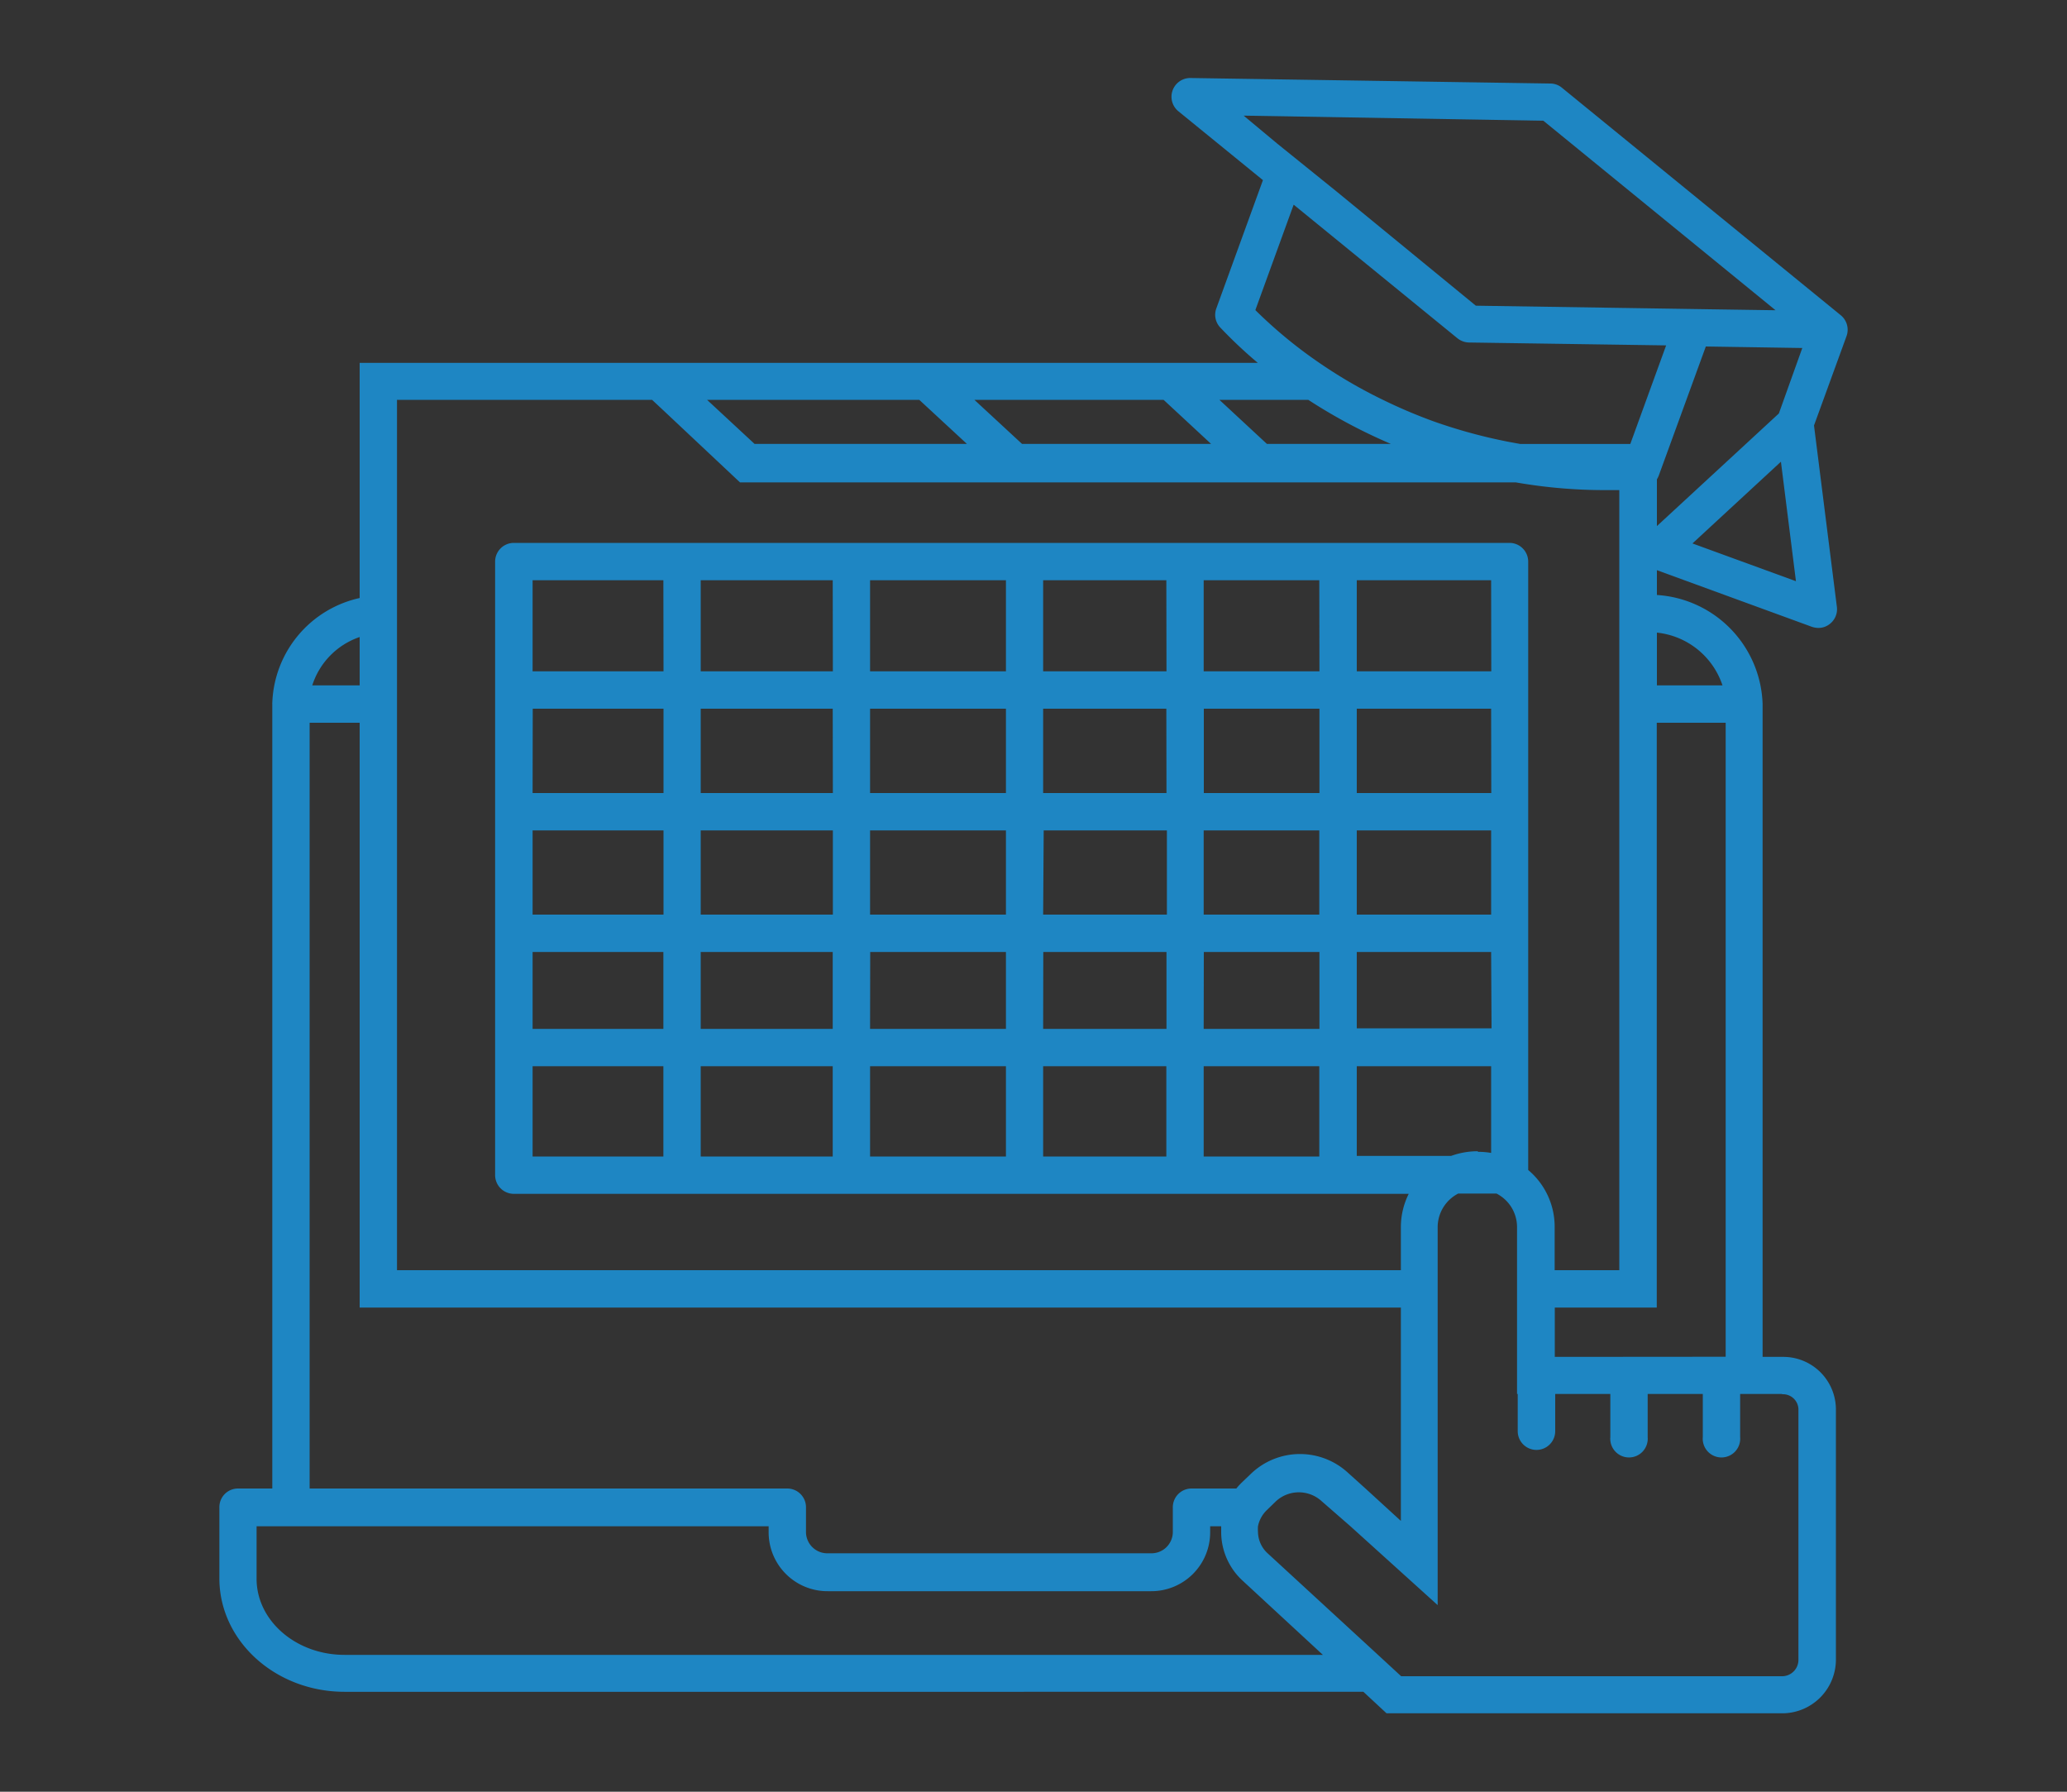 <svg xmlns="http://www.w3.org/2000/svg" xmlns:xlink="http://www.w3.org/1999/xlink" viewBox="0 0 150 130"><rect x="0" y="0" width="150" height="130" fill="#333333" stroke="none"/><defs><style>.cls-1{fill:none;}.cls-2{isolation:isolate;}.cls-3{clip-path:url(#clip-path);}.cls-4{clip-path:url(#clip-path-2);}.cls-5{opacity:0.3;}.cls-18,.cls-6{mix-blend-mode:soft-light;}.cls-7{fill:url(#linear-gradient);}.cls-8{fill:url(#linear-gradient-2);}.cls-9{fill:url(#linear-gradient-3);}.cls-10{clip-path:url(#clip-path-3);}.cls-11{clip-path:url(#clip-path-4);}.cls-12{fill:url(#linear-gradient-4);}.cls-13{fill:url(#linear-gradient-5);}.cls-14{fill:url(#linear-gradient-6);}.cls-15{fill:url(#linear-gradient-7);}.cls-16{fill:url(#linear-gradient-8);}.cls-17{fill:url(#linear-gradient-9);}.cls-18{opacity:0.42;}.cls-19{fill:url(#linear-gradient-10);}.cls-20{fill:url(#linear-gradient-11);}.cls-21{fill:url(#linear-gradient-12);}.cls-22{fill:url(#linear-gradient-13);}.cls-23{fill:url(#linear-gradient-14);}.cls-24{fill:url(#linear-gradient-15);}.cls-25{fill:url(#linear-gradient-16);}.cls-26{fill:url(#linear-gradient-17);}.cls-27{fill:url(#linear-gradient-18);}.cls-28{fill:#1e86c3;}</style><clipPath id="clip-path"><polygon class="cls-1" points="-178.42 -849.8 -178.42 -980.8 -47.92 -980.8 -47.42 -849.8 -178.42 -849.8"/></clipPath><clipPath id="clip-path-2"><circle class="cls-1" cx="-238.76" cy="-385.15" r="134.01"/></clipPath><linearGradient id="linear-gradient" x1="-2037.46" y1="666.68" x2="-2082.19" y2="719.13" gradientTransform="translate(-732.28 -1897.66) rotate(-90)" gradientUnits="userSpaceOnUse"><stop offset="0" stop-color="#fff"/><stop offset="1"/></linearGradient><linearGradient id="linear-gradient-2" x1="-2006.5" y1="721.31" x2="-1960.19" y2="661.11" xlink:href="#linear-gradient"/><linearGradient id="linear-gradient-3" x1="-1929.94" y1="723.03" x2="-1887.45" y2="660.47" xlink:href="#linear-gradient"/><clipPath id="clip-path-3"><circle class="cls-1" cx="-580.61" cy="-385.15" r="134.01"/></clipPath><clipPath id="clip-path-4"><circle class="cls-1" cx="98.41" cy="-385.15" r="134.01"/></clipPath><linearGradient id="linear-gradient-4" x1="-2077.63" y1="687.03" x2="-2040.82" y2="749.9" xlink:href="#linear-gradient"/><linearGradient id="linear-gradient-5" x1="-2034.31" y1="735.8" x2="-2088.26" y2="792.84" gradientTransform="translate(-732.28 -1897.66) rotate(-90)" gradientUnits="userSpaceOnUse"><stop offset="0.21" stop-color="#fff"/><stop offset="1"/></linearGradient><linearGradient id="linear-gradient-6" x1="-2077.63" y1="776.12" x2="-2040.82" y2="838.99" xlink:href="#linear-gradient"/><linearGradient id="linear-gradient-7" x1="-2077.63" y1="820.66" x2="-2040.82" y2="883.53" xlink:href="#linear-gradient"/><linearGradient id="linear-gradient-8" x1="-13532.25" y1="10393.13" x2="-13467.94" y2="10377.05" gradientTransform="translate(10549.06 13662.55) rotate(90)" xlink:href="#linear-gradient"/><linearGradient id="linear-gradient-9" x1="-2002.48" y1="687.03" x2="-1965.68" y2="749.9" xlink:href="#linear-gradient"/><linearGradient id="linear-gradient-10" x1="-1986.59" y1="679.97" x2="-1984.23" y2="768.5" xlink:href="#linear-gradient"/><linearGradient id="linear-gradient-11" x1="-2002.48" y1="776.12" x2="-1965.68" y2="838.99" xlink:href="#linear-gradient"/><linearGradient id="linear-gradient-12" x1="-2002.48" y1="820.66" x2="-1965.68" y2="883.53" xlink:href="#linear-gradient"/><linearGradient id="linear-gradient-13" x1="-2002.48" y1="865.21" x2="-1965.68" y2="928.08" xlink:href="#linear-gradient"/><linearGradient id="linear-gradient-14" x1="-1905.36" y1="685.41" x2="-1913.98" y2="757.49" xlink:href="#linear-gradient"/><linearGradient id="linear-gradient-15" x1="-1939.56" y1="780.41" x2="-1864.27" y2="735.85" xlink:href="#linear-gradient"/><linearGradient id="linear-gradient-16" x1="-1927.34" y1="776.12" x2="-1890.54" y2="838.99" xlink:href="#linear-gradient"/><linearGradient id="linear-gradient-17" x1="-1927.34" y1="820.66" x2="-1890.54" y2="883.53" xlink:href="#linear-gradient"/><linearGradient id="linear-gradient-18" x1="-1899.72" y1="874.95" x2="-1924.79" y2="930.58" xlink:href="#linear-gradient"/></defs><g class="cls-2"><g id="Layer_1" data-name="Layer 1"><g class="cls-3"><rect class="cls-1" x="-451.91" y="-801.97" width="1192.59" height="695.87" transform="translate(598.42 -309.64) rotate(-90)"/></g><g class="cls-4"><g class="cls-5"><g class="cls-6"><polygon class="cls-7" points="-61.98 199.45 -17.44 199.45 4.83 161.88 -17.44 124.31 -61.98 124.31 -84.25 161.88 -61.98 199.45"/></g><g class="cls-6"><polygon class="cls-8" points="-61.98 124.31 -17.44 124.31 4.83 86.74 -17.44 49.17 -61.98 49.17 -84.25 86.74 -61.98 124.31"/></g><g class="cls-6"><polygon class="cls-9" points="-61.98 49.17 -17.44 49.17 4.83 11.6 -17.44 -25.98 -61.98 -25.98 -84.25 11.6 -61.98 49.17"/></g></g><rect class="cls-1" x="-812.46" y="-323.57" width="2027.4" height="1182.99" transform="translate(-66.69 469.17) rotate(-90)"/></g><g class="cls-10"><rect class="cls-1" x="-1154.31" y="-323.57" width="2027.4" height="1182.99" transform="translate(-408.54 127.31) rotate(-90)"/></g><g class="cls-11"><g class="cls-5"><g class="cls-6"><polygon class="cls-12" points="-36.63 199.45 7.92 199.45 30.19 161.88 7.92 124.31 -36.63 124.31 -58.9 161.88 -36.63 199.45"/></g><g class="cls-6"><polygon class="cls-13" points="7.92 199.45 52.46 199.45 74.74 161.88 52.46 124.31 7.92 124.31 -14.35 161.88 7.92 199.45"/></g><g class="cls-6"><polygon class="cls-14" points="52.46 199.45 97.01 199.45 119.28 161.88 97.01 124.31 52.46 124.31 30.19 161.88 52.46 199.45"/></g><g class="cls-6"><polygon class="cls-15" points="97.01 199.45 141.55 199.45 163.83 161.88 141.55 124.31 97.01 124.31 74.74 161.88 97.01 199.45"/></g><g class="cls-6"><polygon class="cls-16" points="186.1 124.31 141.55 124.31 119.28 161.88 141.55 199.45 186.1 199.45 208.37 161.88 186.1 124.31"/></g><g class="cls-6"><polygon class="cls-17" points="-36.63 124.31 7.92 124.31 30.19 86.74 7.92 49.17 -36.63 49.17 -58.9 86.74 -36.63 124.31"/></g><g class="cls-18"><polygon class="cls-19" points="7.92 124.31 52.46 124.31 74.74 86.74 52.46 49.17 7.92 49.17 -14.35 86.74 7.92 124.31"/></g><g class="cls-6"><polygon class="cls-20" points="52.46 124.31 97.01 124.31 119.28 86.74 97.01 49.17 52.46 49.17 30.19 86.74 52.46 124.31"/></g><g class="cls-6"><polygon class="cls-21" points="97.01 124.31 141.55 124.31 163.83 86.74 141.55 49.17 97.01 49.17 74.74 86.74 97.01 124.31"/></g><g class="cls-6"><polygon class="cls-22" points="141.55 124.31 186.1 124.31 208.37 86.74 186.1 49.17 141.55 49.17 119.28 86.74 141.55 124.31"/></g><g class="cls-6"><polygon class="cls-23" points="-36.63 49.17 7.92 49.17 30.19 11.6 7.92 -25.98 -36.63 -25.98 -58.9 11.6 -36.63 49.17"/></g><g class="cls-6"><polygon class="cls-24" points="7.92 49.17 52.46 49.17 74.74 11.6 52.46 -25.98 7.92 -25.98 -14.35 11.6 7.92 49.17"/></g><g class="cls-6"><polygon class="cls-25" points="52.46 49.17 97.01 49.17 119.28 11.6 97.01 -25.98 52.46 -25.98 30.19 11.6 52.46 49.17"/></g><g class="cls-6"><polygon class="cls-26" points="97.01 49.17 141.55 49.17 163.83 11.6 141.55 -25.98 97.01 -25.98 74.74 11.6 97.01 49.17"/></g><g class="cls-6"><polygon class="cls-27" points="141.55 49.17 186.1 49.17 208.37 11.6 186.1 -25.98 141.55 -25.98 119.28 11.6 141.55 49.17"/></g></g><rect class="cls-1" x="-475.29" y="-323.57" width="2027.4" height="1182.99" transform="translate(270.48 806.34) rotate(-90)"/></g><path class="cls-28" d="M134,24.39a1.36,1.36,0,0,0-.42-1.52L113.34,6.36a1.32,1.32,0,0,0-.83-.3l-26.12-.4a1.36,1.36,0,0,0-.88,2.41l6.14,5-3.38,9.3a1.34,1.34,0,0,0,.29,1.4,33,33,0,0,0,2.72,2.56H26.1V43.39A8.08,8.08,0,0,0,19.76,51a.13.13,0,0,0,0,.06V108H17.27a1.35,1.35,0,0,0-1.35,1.36v5.16c0,4.54,4.07,8.23,9.09,8.23H98.94l1.68,1.56h28.67a3.9,3.9,0,0,0,3.94-3.86V102.23a3.82,3.82,0,0,0-3.86-3.78h-1.46V51.07a8.19,8.19,0,0,0-7.67-7.9v-1.8l11.25,4.11a1.55,1.55,0,0,0,.47.08,1.31,1.31,0,0,0,.84-.3,1.35,1.35,0,0,0,.5-1.23l-1.66-13.16L134,24.39Zm-43.75-16L112,8.76l16.85,13.75-4.09-.06-4.55-.07-13.11-.2L97,13.9,92.7,10.43Zm.86,14.08,2.77-7.62,11.88,9.69a1.39,1.39,0,0,0,.83.31l14.32.21-2.6,7.15h-8l-.82-.15A38.06,38.06,0,0,1,104,30.56l-.35-.13q-1.65-.62-3.21-1.38a35.43,35.43,0,0,1-4.68-2.71A33.37,33.37,0,0,1,91.11,22.51Zm3.83,6.54a39.22,39.22,0,0,0,6,3.2h-9l-3.45-3.2Zm-14,0h3.5l3.45,3.2H74.17l-3.46-3.2Zm-17.72,0h3.49l3.46,3.2H54.76l-3.45-3.2Zm-34.42,0H47.32l.9.84L53.7,35H110a37.57,37.57,0,0,0,6.4.56l1.11,0V92.16h-4.69V89a5.37,5.37,0,0,0-1.92-4.11V40.74a1.36,1.36,0,0,0-1.36-1.35H37.29a1.36,1.36,0,0,0-1.36,1.35V85.27a1.36,1.36,0,0,0,1.36,1.35h64.94a5.4,5.4,0,0,0-.57,2.4v3.14H28.81V29.05Zm78.44,54.52a5.65,5.65,0,0,0-1.94.34H98.46V77.36h9.75v6.29A6,6,0,0,0,107.25,83.57Zm1-8.92H98.46V69.07h9.75ZM38.65,69.07h9.49v5.58H38.65Zm12.2,0h9.58v5.58H50.85Zm57.36-2.71H98.46V60.25h9.75Zm-12.47,0H87.35V60.25h8.39Zm-20-6.11h8.94v6.11H75.7ZM73,66.36H63.14V60.25H73Zm14.36-8.82V51.42h8.39v6.12Zm-2.71,0H75.7V51.42h8.94ZM73,57.54H63.14V51.42H73Zm-12.56,0H50.85V51.42h9.58Zm0,2.71v6.11H50.85V60.25Zm2.71,8.82H73v5.58H63.14Zm12.56,0h8.94v5.58H75.7Zm11.65,0h8.39v5.58H87.35Zm20.86-11.53H98.46V51.42h9.75Zm0-8.83H98.46V42.1h9.75Zm-12.47,0H87.35V42.1h8.39Zm-11.1,0H75.7V42.1h8.94ZM73,48.71H63.14V42.1H73Zm-12.56,0H50.85V42.1h9.58Zm-12.29,0H38.65V42.1h9.49Zm-9.49,2.71h9.49v6.12H38.65Zm9.49,8.83v6.11H38.65V60.25ZM38.65,77.36h9.49v6.55H38.65Zm12.2,0h9.58v6.55H50.85Zm12.29,0H73v6.55H63.14Zm12.56,0h8.94v6.55H75.7Zm11.65,0h8.39v6.55H87.35ZM26.1,46.22v3.51H22.66A5.46,5.46,0,0,1,26.1,46.22Zm-3.63,6.22H26.1V94.87h75.56v15.48L99.09,108l-1.31-1.18a5.14,5.14,0,0,0-7,.11l-.69.66a4.72,4.72,0,0,0-.37.41H86.47a1.36,1.36,0,0,0-1.36,1.36v1.83a1.55,1.55,0,0,1-1.59,1.51H60.09a1.55,1.55,0,0,1-1.6-1.51v-1.83A1.36,1.36,0,0,0,57.13,108H22.47ZM25,120.07c-3.52,0-6.38-2.48-6.38-5.52v-3.81H55.78v.48a4.27,4.27,0,0,0,4.31,4.23H83.52a4.27,4.27,0,0,0,4.3-4.23v-.48h.8c0,.15,0,.29,0,.44a4.8,4.8,0,0,0,1.58,3.53L96,120.07Zm104.36-18.91a1.12,1.12,0,0,1,1.15,1.07v18.25a1.19,1.19,0,0,1-1.23,1.14H101.68L100,120.07l-8-7.36a2.15,2.15,0,0,1-.71-1.56,2.73,2.73,0,0,1,0-.41,2.23,2.23,0,0,1,.64-1.17l.68-.66a2.45,2.45,0,0,1,3.29,0L98,110.74l6.33,5.72V89a2.75,2.75,0,0,1,1.49-2.4h2.78a2.73,2.73,0,0,1,1.49,2.4v12.14h.05v2.7a1.36,1.36,0,0,0,2.72,0v-2.7h4v3.13a1.36,1.36,0,1,0,2.71,0v-3.13h4v3.13a1.36,1.36,0,1,0,2.71,0v-3.13h3Zm-16.53-2.71V94.87h7.4V52.44h5v46ZM125,49.73h-4.76V45.9A5.63,5.63,0,0,1,125,49.73Zm-4.76-14.95a2.1,2.1,0,0,0,.13-.26l3.42-9.38,7,.11L129.09,30l-8.85,8.17Zm2.58,4.65,6.42-5.93,1.09,8.67Z"/></g></g></svg>